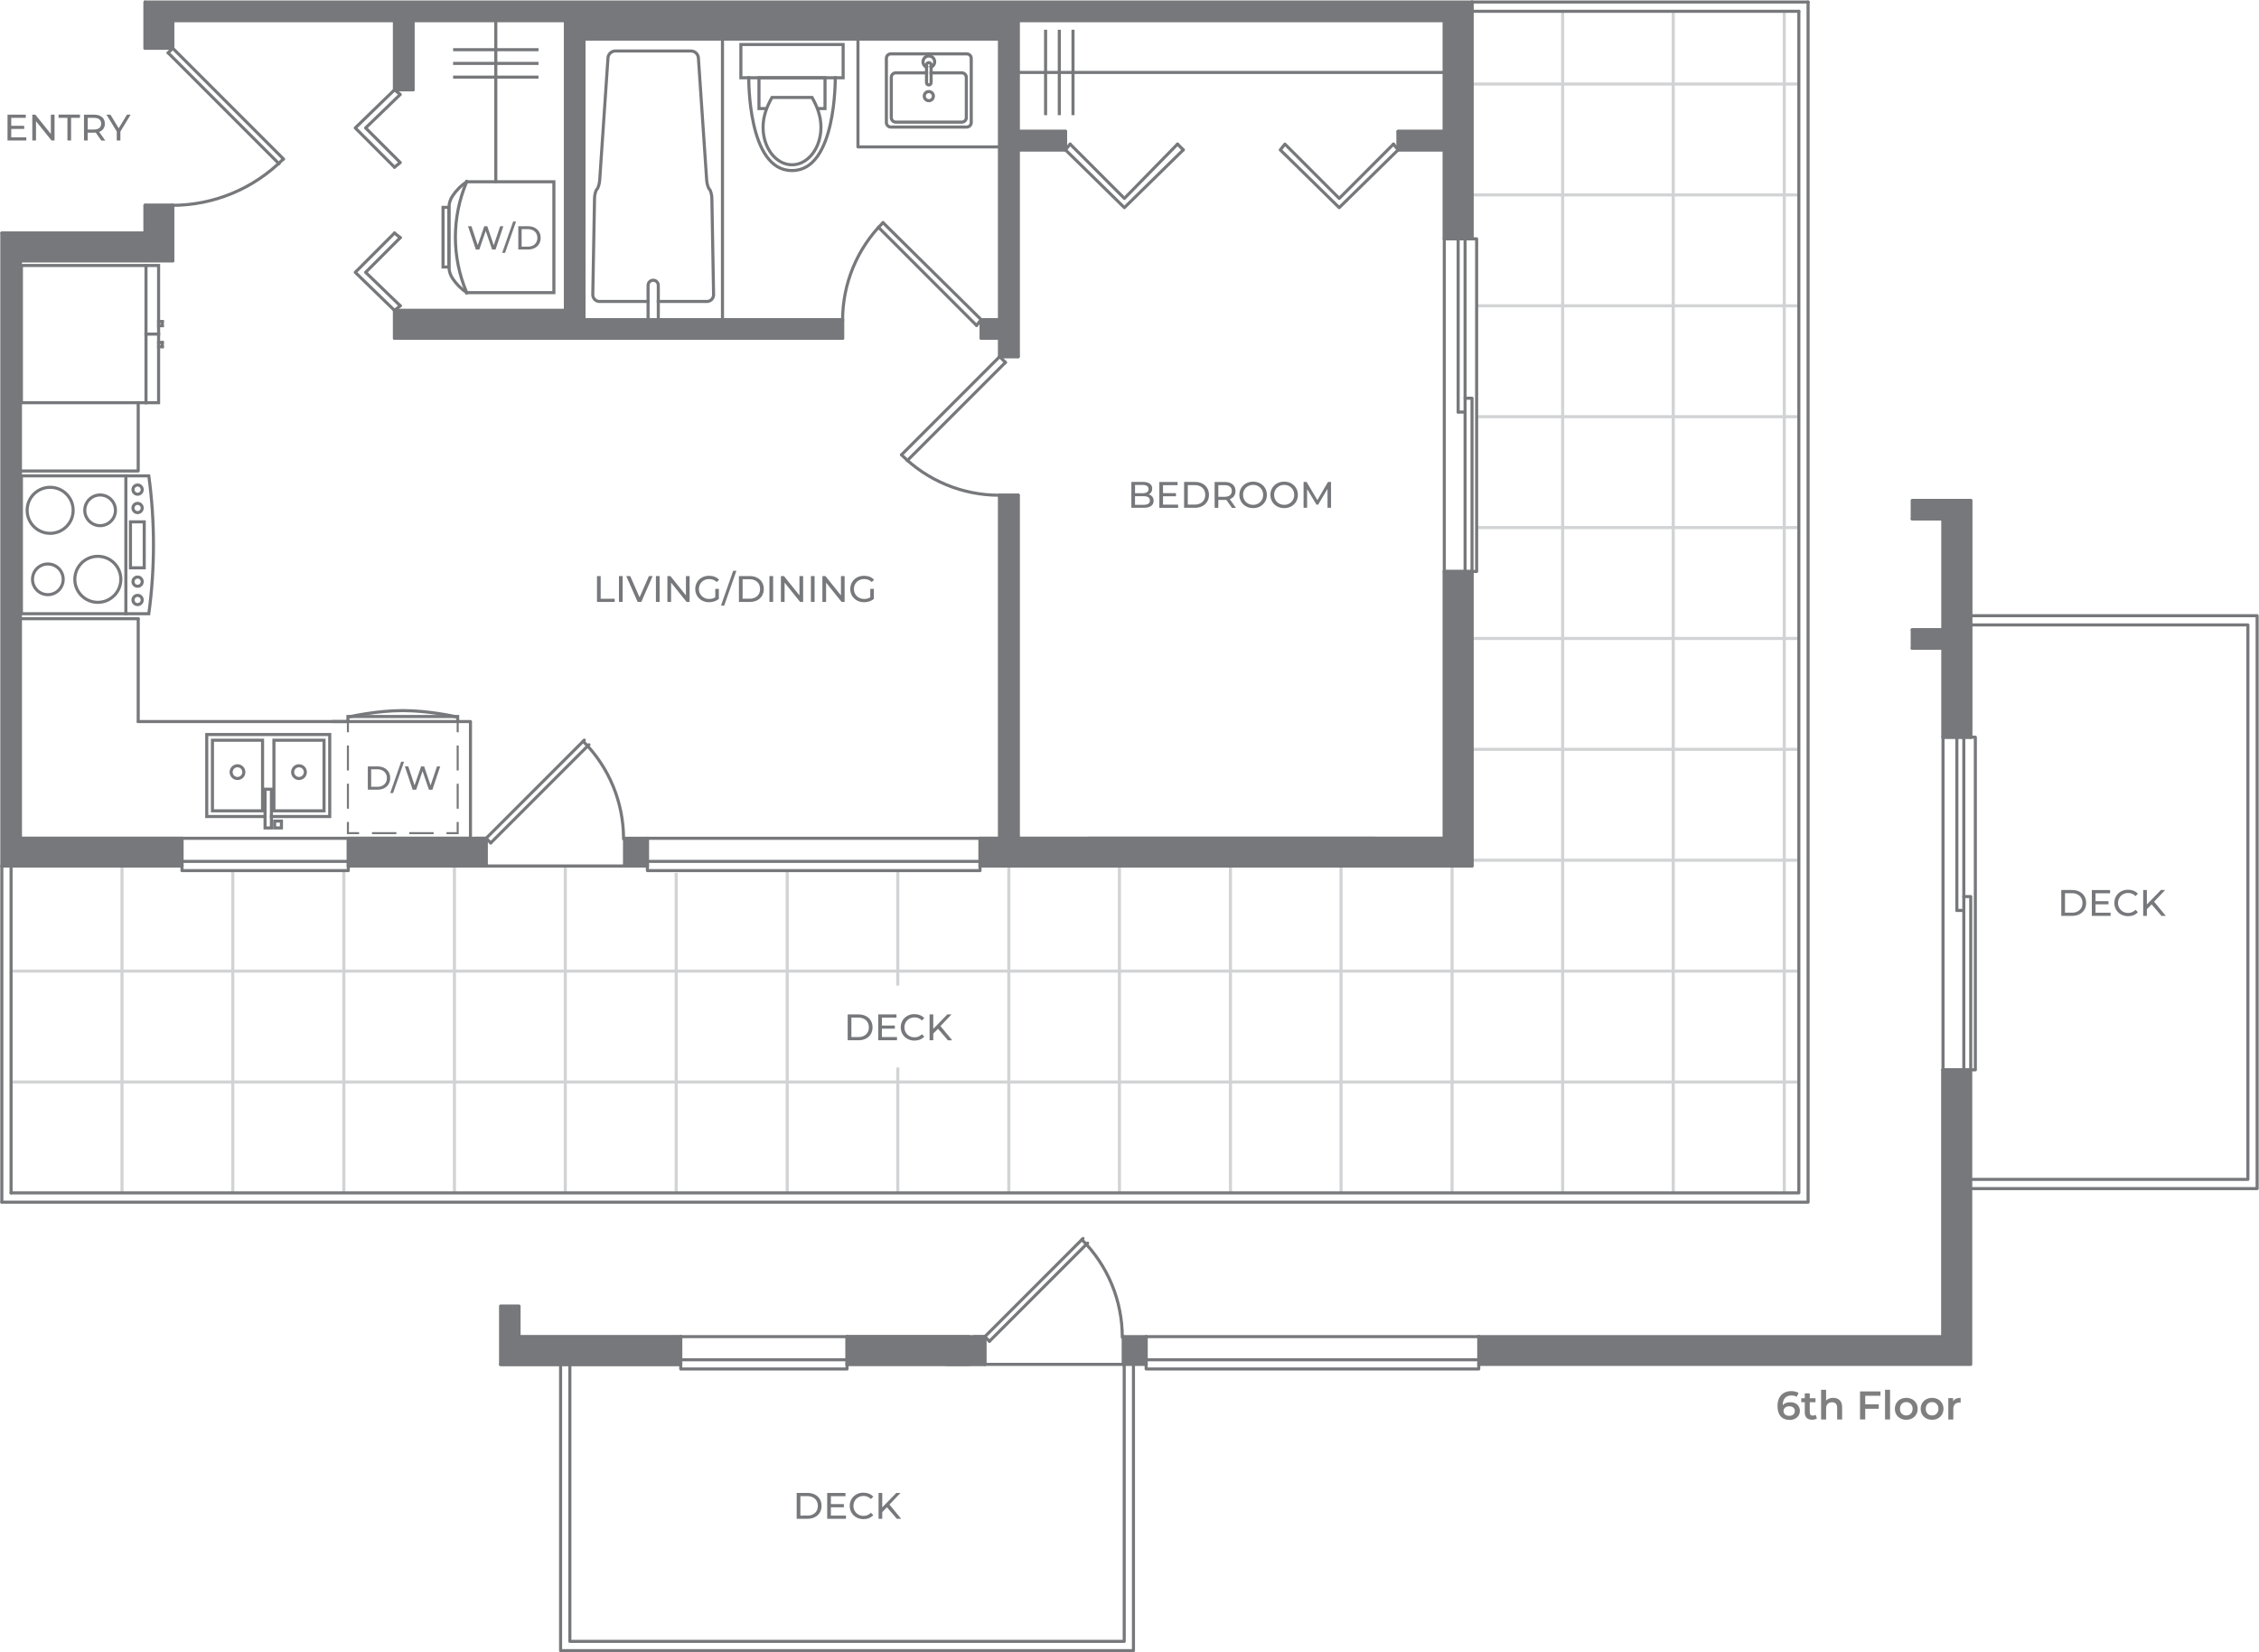 <?xml version="1.0" encoding="utf-8"?>
<!-- Generator: Adobe Illustrator 28.0.0, SVG Export Plug-In . SVG Version: 6.00 Build 0)  -->
<svg version="1.1" xmlns="http://www.w3.org/2000/svg" xmlns:xlink="http://www.w3.org/1999/xlink" x="0px" y="0px"
	 viewBox="0 0 777.52 568.63" style="enable-background:new 0 0 777.52 568.63;" xml:space="preserve">
<style type="text/css">
	.st0{fill:none;stroke:#D2D3D4;stroke-width:1.06;stroke-miterlimit:10;}
	.st1{fill:#77787B;stroke:#77787B;stroke-width:1.06;stroke-linecap:round;stroke-linejoin:round;stroke-miterlimit:10;}
	.st2{fill:none;stroke:#77787B;stroke-width:1.06;stroke-linecap:round;stroke-linejoin:round;stroke-miterlimit:10;}
	.st3{fill:none;stroke:#77787B;stroke-width:1.06;stroke-linecap:square;stroke-miterlimit:10;}
	.st4{fill:none;stroke:#77787B;stroke-width:1.072;stroke-linecap:square;stroke-miterlimit:10;}
	.st5{fill:none;stroke:#77787B;stroke-width:0.7;stroke-linecap:square;stroke-miterlimit:10;}
	.st6{fill:none;stroke:#77787B;stroke-width:0.7;stroke-linecap:square;stroke-miterlimit:10;stroke-dasharray:7.892,5.262;}
	.st7{fill:none;stroke:#77787B;stroke-width:0.7;stroke-linecap:square;stroke-miterlimit:10;stroke-dasharray:7.696,5.13;}
	.st8{fill:#77787B;}
	.st9{fill:none;stroke:#808080;stroke-width:0;stroke-linecap:round;stroke-linejoin:round;stroke-miterlimit:10;}
	.st10{fill:#7F7F7F;}
</style>
<g id="Layer_1">
	<line class="st0" x1="118.35" y1="410.52" x2="118.35" y2="299.62"/>
	<line class="st0" x1="80.13" y1="410.52" x2="80.13" y2="299.62"/>
	<line class="st0" x1="41.99" y1="410.52" x2="41.99" y2="298.03"/>
	<line class="st0" x1="506.65" y1="296.04" x2="619.14" y2="296.04"/>
	<line class="st0" x1="3.81" y1="372.36" x2="619.14" y2="372.36"/>
	<line class="st0" x1="506.65" y1="257.88" x2="619.14" y2="257.88"/>
	<line class="st0" x1="506.65" y1="219.72" x2="619.14" y2="219.72"/>
	<line class="st0" x1="508.02" y1="181.56" x2="619.14" y2="181.56"/>
	<line class="st0" x1="508.24" y1="143.4" x2="619.14" y2="143.4"/>
	<line class="st0" x1="508.24" y1="105.24" x2="619.14" y2="105.24"/>
	<line class="st0" x1="506.65" y1="67.08" x2="619.14" y2="67.08"/>
	<line class="st0" x1="506.65" y1="28.92" x2="619.14" y2="28.92"/>
	<line class="st0" x1="3.81" y1="334.2" x2="619.14" y2="334.2"/>
	<line class="st0" x1="156.41" y1="410.52" x2="156.41" y2="298.03"/>
	<line class="st0" x1="270.95" y1="410.52" x2="270.95" y2="299.62"/>
	<line class="st0" x1="194.57" y1="410.52" x2="194.57" y2="298.03"/>
	<line class="st0" x1="232.73" y1="410.52" x2="232.73" y2="300.39"/>
	<line class="st0" x1="309.01" y1="339.2" x2="309.01" y2="299.62"/>
	<line class="st0" x1="309.01" y1="410.52" x2="309.01" y2="367.36"/>
	<line class="st0" x1="347.23" y1="410.52" x2="347.23" y2="297.63"/>
	<line class="st0" x1="385.29" y1="410.52" x2="385.29" y2="296.04"/>
	<line class="st0" x1="423.51" y1="410.52" x2="423.51" y2="296.04"/>
	<line class="st0" x1="461.57" y1="410.52" x2="461.57" y2="298.03"/>
	<line class="st0" x1="499.79" y1="410.52" x2="499.79" y2="298.03"/>
	<line class="st0" x1="575.91" y1="410.52" x2="575.91" y2="3.88"/>
	<line class="st0" x1="614.13" y1="410.52" x2="614.13" y2="3.88"/>
	<line class="st0" x1="537.85" y1="410.52" x2="537.85" y2="3.88"/>
	<polygon class="st1" points="59.46,16.6 59.46,7.06 135.78,7.06 135.78,30.91 142.14,30.91 142.14,7.06 194.61,7.06 194.61,13.42 
		194.61,106.83 135.78,106.83 135.78,110.01 135.78,116.37 194.61,116.37 290.01,116.37 290.01,110.01 200.97,110.01 200.97,106.83 
		200.97,13.42 344.07,13.42 344.07,110.01 337.71,110.01 337.71,116.37 344.07,116.37 344.07,122.73 350.43,122.73 350.43,116.37 
		350.43,110.01 350.43,51.58 366.73,51.58 366.73,45.22 350.43,45.22 350.43,13.42 350.43,7.06 497.11,7.06 497.11,45.22 
		481.21,45.22 481.21,51.58 497.11,51.58 497.11,82.19 506.65,82.19 506.65,7.06 506.65,0.7 49.92,0.7 49.92,7.06 49.92,7.06 
		49.92,16.6 	"/>
	<polygon class="st1" points="506.65,298.03 506.65,288.49 506.65,196.67 497.11,196.67 497.11,288.49 350.43,288.49 350.43,170.43 
		344.07,170.43 344.07,288.49 337.31,288.49 337.31,298.03 	"/>
	<rect x="119.88" y="288.49" class="st1" width="47.44" height="9.54"/>
	<polygon class="st1" points="62.64,298.03 62.64,288.49 6.99,288.49 6.99,89.74 59.46,89.74 59.46,80.2 59.46,70.66 49.92,70.66 
		49.92,80.2 0.63,80.2 0.63,89.74 0.63,288.49 0.63,298.03 	"/>
	<polyline class="st2" points="619.14,3.88 619.14,410.52 3.81,410.52 	"/>
	<line class="st2" x1="619.14" y1="3.88" x2="506.65" y2="3.88"/>
	<line class="st2" x1="3.81" y1="410.52" x2="3.81" y2="298.03"/>
	<line class="st2" x1="497.11" y1="7.06" x2="59.46" y2="7.06"/>
	<line class="st2" x1="497.11" y1="45.22" x2="481.21" y2="45.22"/>
	<line class="st2" x1="366.73" y1="45.22" x2="350.43" y2="45.22"/>
	<line class="st2" x1="497.11" y1="51.58" x2="481.21" y2="51.58"/>
	<line class="st2" x1="366.73" y1="51.58" x2="350.43" y2="51.58"/>
	<line class="st2" x1="344.07" y1="13.42" x2="200.97" y2="13.42"/>
	<line class="st2" x1="344.07" y1="110.01" x2="337.71" y2="110.01"/>
	<line class="st2" x1="290.01" y1="110.01" x2="200.97" y2="110.01"/>
	<line class="st2" x1="344.07" y1="116.37" x2="337.71" y2="116.37"/>
	<line class="st2" x1="350.43" y1="122.73" x2="344.07" y2="122.73"/>
	<line class="st2" x1="350.43" y1="170.43" x2="344.07" y2="170.43"/>
	<line class="st2" x1="290.01" y1="116.37" x2="135.78" y2="116.37"/>
	<line class="st2" x1="59.46" y1="7.06" x2="59.46" y2="16.6"/>
	<line class="st2" x1="59.46" y1="70.66" x2="59.46" y2="89.74"/>
	<line class="st2" x1="49.92" y1="0.7" x2="49.92" y2="16.6"/>
	<line class="st2" x1="49.92" y1="70.66" x2="49.92" y2="80.2"/>
	<line class="st2" x1="6.99" y1="89.74" x2="6.99" y2="298.03"/>
	<line class="st2" x1="506.65" y1="0.7" x2="506.65" y2="82.19"/>
	<polyline class="st2" points="506.65,196.67 506.65,298.03 337.31,298.03 	"/>
	<line class="st2" x1="161.93" y1="298.03" x2="119.88" y2="298.03"/>
	<line class="st2" x1="62.64" y1="298.03" x2="0.63" y2="298.03"/>
	<line class="st2" x1="497.11" y1="7.06" x2="497.11" y2="82.19"/>
	<line class="st2" x1="497.11" y1="196.67" x2="497.11" y2="288.49"/>
	<line class="st2" x1="344.07" y1="13.42" x2="344.07" y2="110.01"/>
	<line class="st2" x1="344.07" y1="116.37" x2="344.07" y2="122.73"/>
	<line class="st2" x1="344.07" y1="170.43" x2="344.07" y2="288.49"/>
	<line class="st2" x1="200.97" y1="13.42" x2="200.97" y2="110.01"/>
	<line class="st2" x1="497.11" y1="288.49" x2="337.31" y2="288.49"/>
	<line class="st2" x1="161.93" y1="288.49" x2="119.88" y2="288.49"/>
	<line class="st2" x1="62.64" y1="288.49" x2="6.99" y2="288.49"/>
	<line class="st2" x1="49.92" y1="80.2" x2="0.63" y2="80.2"/>
	<line class="st2" x1="59.46" y1="89.74" x2="6.99" y2="89.74"/>
	<line class="st2" x1="374.68" y1="288.49" x2="473.26" y2="288.49"/>
	<line class="st2" x1="222.83" y1="298.03" x2="222.83" y2="288.49"/>
	<line class="st2" x1="337.31" y1="298.03" x2="337.31" y2="288.49"/>
	<polyline class="st2" points="222.83,298.03 222.83,299.62 337.31,299.62 337.31,298.03 	"/>
	<line class="st2" x1="222.83" y1="288.49" x2="337.31" y2="288.49"/>
	<line class="st2" x1="222.83" y1="296.44" x2="337.31" y2="296.44"/>
	<line class="st2" x1="59.46" y1="16.6" x2="49.92" y2="16.6"/>
	<line class="st2" x1="49.92" y1="70.66" x2="59.46" y2="70.66"/>
	<path class="st2" d="M59.26,70.66c14.29,0,27.98-5.67,38.09-15.78"/>
	<line class="st2" x1="57.87" y1="18.19" x2="96.03" y2="56.35"/>
	<polyline class="st2" points="57.87,18.19 59.46,16.6 97.62,54.76 	"/>
	<line class="st2" x1="337.71" y1="110.01" x2="337.71" y2="116.37"/>
	<line class="st2" x1="290.01" y1="116.37" x2="290.01" y2="110.01"/>
	<path class="st2" d="M303.92,76.62c-8.91,8.91-13.91,20.99-13.91,33.59"/>
	<line class="st2" x1="336.12" y1="112" x2="302.33" y2="78.21"/>
	<polyline class="st2" points="336.12,112 337.71,110.01 303.92,76.62 	"/>
	<line class="st2" x1="506.65" y1="82.19" x2="497.11" y2="82.19"/>
	<line class="st2" x1="497.11" y1="196.67" x2="506.65" y2="196.67"/>
	<polyline class="st2" points="506.65,82.19 508.24,82.19 508.24,196.67 506.65,196.67 	"/>
	<line class="st2" x1="497.11" y1="82.19" x2="497.11" y2="196.67"/>
	<line class="st2" x1="504.26" y1="141.81" x2="501.88" y2="141.81"/>
	<polyline class="st2" points="506.65,196.67 506.65,137.04 504.26,137.04 	"/>
	<line class="st2" x1="504.26" y1="82.19" x2="504.26" y2="196.67"/>
	<line class="st2" x1="501.88" y1="82.19" x2="501.88" y2="141.81"/>
	<line class="st2" x1="62.64" y1="298.03" x2="62.64" y2="288.49"/>
	<line class="st2" x1="119.88" y1="298.03" x2="119.88" y2="288.49"/>
	<polyline class="st2" points="62.64,298.03 62.64,299.62 119.88,299.62 119.88,298.03 	"/>
	<line class="st2" x1="62.64" y1="288.49" x2="119.88" y2="288.49"/>
	<line class="st2" x1="366.73" y1="51.58" x2="366.73" y2="45.22"/>
	<line class="st2" x1="350.43" y1="7.06" x2="350.43" y2="45.22"/>
	<line class="st2" x1="350.43" y1="51.58" x2="350.43" y2="122.73"/>
	<line class="st2" x1="350.43" y1="170.43" x2="350.43" y2="288.49"/>
	<line class="st2" x1="481.21" y1="45.22" x2="481.21" y2="51.58"/>
	<line class="st2" x1="407.27" y1="51.58" x2="405.29" y2="49.59"/>
	<line class="st2" x1="366.73" y1="51.58" x2="368.32" y2="49.59"/>
	<polyline class="st2" points="407.27,51.58 387,71.46 366.73,51.58 	"/>
	<polyline class="st2" points="405.29,49.59 387,68.28 368.32,49.59 	"/>
	<line class="st2" x1="481.21" y1="51.58" x2="479.62" y2="49.59"/>
	<polyline class="st2" points="481.21,51.58 460.94,71.46 440.66,51.58 442.25,49.59 460.94,68.28 479.62,49.59 	"/>
	<line class="st2" x1="194.61" y1="106.83" x2="194.61" y2="7.06"/>
	<line class="st2" x1="142.14" y1="30.91" x2="142.14" y2="7.06"/>
	<line class="st2" x1="135.78" y1="116.37" x2="135.78" y2="106.83"/>
	<line class="st2" x1="135.78" y1="30.91" x2="135.78" y2="7.06"/>
	<line class="st2" x1="194.61" y1="106.83" x2="135.78" y2="106.83"/>
	<polyline class="st2" points="135.78,57.54 122.27,44.03 135.78,30.91 142.14,30.91 	"/>
	<polyline class="st2" points="135.78,30.91 137.77,32.5 125.84,44.03 137.77,55.95 135.78,57.54 	"/>
	<line class="st2" x1="135.78" y1="80.2" x2="137.77" y2="81.79"/>
	<line class="st2" x1="135.78" y1="106.83" x2="137.77" y2="105.24"/>
	<polyline class="st2" points="137.77,105.24 125.84,93.72 137.77,81.79 	"/>
	<polyline class="st2" points="135.78,106.83 122.27,93.72 135.78,80.2 	"/>
	<path class="st2" d="M310.28,156.52c8.91,8.91,20.99,13.91,33.59,13.91"/>
	<line class="st2" x1="346.06" y1="124.72" x2="312.27" y2="158.51"/>
	<polyline class="st2" points="346.06,124.72 344.07,122.73 310.28,156.52 	"/>
	<line class="st2" x1="62.64" y1="296.44" x2="119.88" y2="296.44"/>
	<line class="st2" x1="497.11" y1="24.93" x2="350.43" y2="24.93"/>
	<g>
		<line class="st3" x1="364.6" y1="39.1" x2="364.6" y2="10.76"/>
		<line class="st3" x1="369.32" y1="39.1" x2="369.32" y2="10.76"/>
		<line class="st3" x1="359.88" y1="39.1" x2="359.88" y2="10.76"/>
		<path class="st3" d="M350.43,24.93"/>
	</g>
	<line class="st2" x1="170.65" y1="7.65" x2="170.65" y2="62.55"/>
	<line class="st3" x1="156.48" y1="21.82" x2="184.82" y2="21.82"/>
	<line class="st3" x1="156.48" y1="26.54" x2="184.82" y2="26.54"/>
	<line class="st3" x1="156.48" y1="17.1" x2="184.82" y2="17.1"/>
	<g>
		<path class="st3" d="M160.64,100.71c-5.2-12.19-5.2-25.97,0-38.16"/>
		<path class="st3" d="M160.64,100.71c-1.91-1.28-3.56-2.92-4.84-4.84c-0.8-1.18-1.24-2.56-1.28-3.98V71.36
			c0.04-1.42,0.48-2.8,1.28-3.98c1.28-1.91,2.92-3.56,4.84-4.84"/>
		<rect x="152.48" y="71.36" class="st3" width="2.04" height="20.53"/>
		<polyline class="st3" points="160.64,100.71 190.64,100.71 190.64,62.55 160.64,62.55 		"/>
	</g>
	<polyline class="st2" points="344.07,50.56 295.3,50.56 295.3,13.22 	"/>
	<g>
		<g>
			<path class="st3" d="M223.07,103.75l-16.72,0c-1.3,0-2.34-1.06-2.32-2.36l0.6-33.11c0.02-1.3,0.4-2.72,0.83-3.15
				c0.44-0.44,0.86-1.85,0.95-3.15l2.85-42.07c0.09-1.3,1.22-2.36,2.52-2.36l26.08,0c1.3,0,2.43,1.06,2.52,2.36l2.85,42.07
				c0.09,1.3,0.52,2.71,0.95,3.15c0.44,0.43,0.81,1.85,0.84,3.15l0.59,33.11c0.02,1.3-1.02,2.36-2.32,2.36l-16.72,0"/>
			<path class="st3" d="M226.58,110.21l0-12.01c0-0.97-0.79-1.76-1.76-1.76c-0.97,0-1.76,0.79-1.76,1.76v12.01"/>
		</g>
		<rect x="200.97" y="13.29" class="st3" width="47.7" height="96.93"/>
	</g>
	<g>
		<path class="st3" d="M257.72,26.76c0,0-0.44,31.92,14.76,31.92c0.04,0,0.08,0,0.12,0c0.04,0,0.08,0,0.12,0
			c15.19,0,14.76-31.92,14.76-31.92"/>
		<path class="st3" d="M282.56,43.81c0,7.12-4.46,12.9-9.96,12.9c-5.5,0-9.96-5.77-9.96-12.9c0-3.65,1.18-6.94,3.06-10.27l13.8,0
			C281.38,36.87,282.56,40.16,282.56,43.81"/>
		<rect x="255" y="15.32" class="st3" width="35.2" height="11.44"/>
		<polyline class="st3" points="263.57,37.36 261.23,37.36 261.23,26.76 283.96,26.76 283.96,37.36 281.63,37.36 		"/>
	</g>
	<g>
		<path class="st4" d="M318.9,25.06l-10.56,0c-0.87,0-1.57,0.7-1.57,1.57v13.83c0,0.87,0.7,1.57,1.57,1.57l22.69,0
			c0.87,0,1.57-0.7,1.57-1.57V26.64c0-0.87-0.7-1.57-1.57-1.57l-10.56,0"/>
		<path class="st4" d="M305.08,20.1v22.06c0,0.87,0.7,1.57,1.57,1.57l26.07,0c0.87,0,1.57-0.7,1.57-1.57V20.1
			c0-0.87-0.7-1.57-1.57-1.57l-26.07,0C305.78,18.52,305.08,19.23,305.08,20.1z"/>
		<path class="st4" d="M318.12,33.08c0-0.87,0.7-1.57,1.57-1.57s1.57,0.7,1.57,1.57c0,0.87-0.7,1.57-1.57,1.57
			S318.12,33.95,318.12,33.08L318.12,33.08z"/>
		<path class="st4" d="M318.9,22.34v6.1c0,0.43,0.35,0.79,0.79,0.79c0.43,0,0.79-0.35,0.79-0.79v-6.1c0-0.43-0.35-0.79-0.79-0.79
			C319.25,21.55,318.9,21.91,318.9,22.34z"/>
		<path class="st4" d="M320.48,23.11c0.47-0.2,0.85-0.58,1.06-1.06c0.43-1.02-0.04-2.19-1.06-2.63c-1.02-0.43-2.2,0.04-2.63,1.06
			c-0.43,1.02,0.04,2.19,1.06,2.63"/>
	</g>
	<g>
		<g>
			<line class="st5" x1="119.75" y1="248.15" x2="119.75" y2="251.65"/>
			<line class="st6" x1="119.75" y1="256.91" x2="119.75" y2="280.59"/>
			<polyline class="st5" points="119.75,283.22 119.75,286.72 123.25,286.72 			"/>
			<line class="st7" x1="128.38" y1="286.72" x2="151.47" y2="286.72"/>
			<polyline class="st5" points="154.03,286.72 157.53,286.72 157.53,283.22 			"/>
			<line class="st6" x1="157.53" y1="277.96" x2="157.53" y2="254.28"/>
			<line class="st5" x1="157.53" y1="251.65" x2="157.53" y2="248.15"/>
		</g>
	</g>
	<polyline class="st3" points="157.53,248.15 157.53,246.58 119.75,246.58 119.75,248.15 	"/>
	<path class="st3" d="M156.54,246.58c0,0-8.92-2.03-17.9-2.03c-8.98,0-17.9,2.03-17.9,2.03"/>
	<polyline class="st3" points="91.23,281 71.16,281 71.16,252.78 113.49,252.78 113.49,281 93.42,281 	"/>
	<path class="st3" d="M100.72,265.72c0,1.21,0.98,2.19,2.19,2.19s2.19-0.98,2.19-2.19s-0.98-2.19-2.19-2.19
		S100.72,264.51,100.72,265.72L100.72,265.72z"/>
	<rect x="94.28" y="254.74" class="st3" width="17.25" height="24.3"/>
	<path class="st3" d="M79.55,265.72c0,1.21,0.98,2.19,2.19,2.19c1.21,0,2.19-0.98,2.19-2.19s-0.98-2.19-2.19-2.19
		C80.53,263.53,79.55,264.51,79.55,265.72L79.55,265.72z"/>
	<rect x="73.12" y="254.74" class="st3" width="17.25" height="24.3"/>
	<rect x="94.52" y="282.57" class="st3" width="2.35" height="2.35"/>
	<rect x="91.23" y="271.6" class="st3" width="2.19" height="13.33"/>
	<polyline class="st2" points="161.93,288.49 161.93,248.32 114.41,248.32 	"/>
	<line class="st2" x1="119.56" y1="248.32" x2="47.57" y2="248.32"/>
	<g>
		<path class="st8" d="M126.6,263.76h3.38c0.85,0,1.6,0.17,2.25,0.5c0.66,0.34,1.17,0.81,1.53,1.41c0.36,0.61,0.54,1.3,0.54,2.09
			c0,0.79-0.18,1.48-0.54,2.09c-0.36,0.61-0.87,1.08-1.53,1.41c-0.66,0.33-1.41,0.5-2.25,0.5h-3.38V263.76z M129.91,270.77
			c0.65,0,1.22-0.13,1.71-0.38s0.87-0.6,1.14-1.06c0.27-0.45,0.4-0.98,0.4-1.57c0-0.59-0.13-1.12-0.4-1.57
			c-0.27-0.45-0.65-0.81-1.14-1.06s-1.06-0.38-1.71-0.38h-2.16v6.02H129.91z"/>
		<path class="st8" d="M138.08,262.13h1l-3.78,10.78h-1L138.08,262.13z"/>
		<path class="st8" d="M151.51,263.76l-2.68,8.01h-1.2l-2.19-6.4l-2.19,6.4h-1.22l-2.68-8.01h1.18l2.16,6.51l2.25-6.51h1.05
			l2.21,6.54l2.21-6.54H151.51z"/>
	</g>
	<line class="st9" x1="8.58" y1="211.19" x2="8.58" y2="163.49"/>
	<line class="st3" x1="43.32" y1="211.2" x2="43.32" y2="163.77"/>
	<path class="st3" d="M51.22,211.2H7.37l0-47.44h43.85C53.36,179.51,53.36,195.46,51.22,211.2z"/>
	<rect x="44.9" y="179.59" class="st3" width="4.74" height="15.82"/>
	<path class="st3" d="M45.77,206.48c0,0.88,0.71,1.59,1.59,1.59c0.88,0,1.59-0.71,1.59-1.59s-0.71-1.59-1.59-1.59
		C46.49,204.89,45.77,205.6,45.77,206.48L45.77,206.48z"/>
	<path class="st3" d="M45.77,200.17c0,0.88,0.71,1.59,1.59,1.59s1.59-0.71,1.59-1.59s-0.71-1.59-1.59-1.59
		S45.77,199.29,45.77,200.17L45.77,200.17z"/>
	<path class="st3" d="M45.77,174.82c0,0.88,0.71,1.59,1.59,1.59s1.59-0.71,1.59-1.59s-0.71-1.59-1.59-1.59
		S45.77,173.94,45.77,174.82L45.77,174.82z"/>
	<path class="st3" d="M45.77,168.5c0,0.88,0.71,1.59,1.59,1.59s1.59-0.71,1.59-1.59s-0.71-1.59-1.59-1.59S45.77,167.62,45.77,168.5
		L45.77,168.5z"/>
	<path class="st3" d="M11.19,199.37c0,2.91,2.36,5.28,5.28,5.28s5.28-2.36,5.28-5.28s-2.36-5.28-5.28-5.28
		S11.19,196.45,11.19,199.37L11.19,199.37z"/>
	<path class="st3" d="M29.18,175.62c0,2.91,2.36,5.28,5.28,5.28c2.91,0,5.28-2.36,5.28-5.28s-2.36-5.28-5.28-5.28
		S29.18,172.71,29.18,175.62L29.18,175.62z"/>
	<path class="st3" d="M25.75,199.37c0,4.37,3.54,7.92,7.92,7.92s7.92-3.54,7.92-7.92s-3.54-7.92-7.92-7.92S25.75,195,25.75,199.37
		L25.75,199.37z"/>
	<path class="st3" d="M9.34,175.62c0,4.37,3.54,7.92,7.92,7.92s7.92-3.54,7.92-7.92s-3.54-7.92-7.92-7.92S9.34,171.25,9.34,175.62
		L9.34,175.62z"/>
	<line class="st2" x1="47.57" y1="212.93" x2="47.57" y2="248.32"/>
	<line class="st2" x1="47.57" y1="212.93" x2="6.99" y2="212.93"/>
	<polyline class="st2" points="47.57,138.59 47.57,162.08 6.99,162.08 	"/>
	<g>
		<line class="st3" x1="54.59" y1="119.3" x2="55.86" y2="119.3"/>
		<line class="st3" x1="55.86" y1="117.88" x2="54.59" y2="117.88"/>
		<line class="st3" x1="55.86" y1="119.3" x2="55.86" y2="117.88"/>
		<line class="st3" x1="54.59" y1="114.98" x2="50.25" y2="114.98"/>
		<line class="st3" x1="50.25" y1="138.59" x2="50.25" y2="91.37"/>
		<polyline class="st3" points="54.59,91.37 54.59,138.59 7.37,138.59 7.37,91.37 54.59,91.37 		"/>
		<line class="st3" x1="54.59" y1="110.66" x2="55.86" y2="110.66"/>
		<line class="st3" x1="55.86" y1="112.08" x2="54.59" y2="112.08"/>
		<line class="st3" x1="55.86" y1="110.66" x2="55.86" y2="112.08"/>
	</g>
	<g>
		<path class="st8" d="M291.76,349.1h3.75c0.94,0,1.78,0.19,2.51,0.56c0.73,0.37,1.3,0.9,1.7,1.57s0.6,1.45,0.6,2.32
			c0,0.87-0.2,1.65-0.6,2.32c-0.4,0.67-0.97,1.2-1.7,1.57s-1.56,0.56-2.51,0.56h-3.75V349.1z M295.44,356.9
			c0.72,0,1.35-0.14,1.9-0.42c0.55-0.28,0.97-0.67,1.27-1.18c0.3-0.5,0.44-1.09,0.44-1.75s-0.15-1.24-0.44-1.75
			c-0.3-0.5-0.72-0.9-1.27-1.18c-0.55-0.28-1.18-0.42-1.9-0.42h-2.4v6.69H295.44z"/>
		<path class="st8" d="M308.73,356.9V358h-6.46v-8.9h6.28v1.11h-5.01v2.73H308v1.08h-4.46v2.88H308.73z"/>
		<path class="st8" d="M312.32,357.51c-0.72-0.39-1.28-0.94-1.69-1.63c-0.41-0.69-0.61-1.47-0.61-2.33s0.2-1.64,0.61-2.33
			c0.41-0.69,0.97-1.23,1.69-1.63c0.72-0.39,1.53-0.59,2.42-0.59c0.7,0,1.33,0.12,1.91,0.35c0.58,0.23,1.07,0.58,1.48,1.04
			l-0.83,0.8c-0.67-0.7-1.51-1.06-2.51-1.06c-0.66,0-1.26,0.15-1.79,0.45s-0.95,0.71-1.25,1.23c-0.3,0.52-0.45,1.1-0.45,1.75
			s0.15,1.23,0.45,1.75c0.3,0.52,0.72,0.93,1.25,1.23s1.13,0.45,1.79,0.45c0.99,0,1.83-0.36,2.51-1.07l0.83,0.8
			c-0.41,0.46-0.9,0.81-1.48,1.04c-0.58,0.24-1.22,0.36-1.91,0.36C313.84,358.1,313.04,357.91,312.32,357.51z"/>
		<path class="st8" d="M322.85,354.05l-1.63,1.65v2.3h-1.27v-8.9h1.27v4.97l4.83-4.97h1.45l-3.8,4.01l4.04,4.9h-1.49L322.85,354.05z
			"/>
	</g>
	<g>
		<path class="st8" d="M396.61,170.92c0.3,0.38,0.45,0.85,0.45,1.43c0,0.77-0.29,1.37-0.87,1.78c-0.58,0.42-1.43,0.62-2.54,0.62
			h-4.25v-8.9h3.99c1.02,0,1.8,0.2,2.36,0.61c0.56,0.41,0.83,0.97,0.83,1.69c0,0.47-0.11,0.87-0.32,1.21
			c-0.22,0.34-0.51,0.6-0.87,0.78C395.9,170.28,396.31,170.54,396.61,170.92z M390.67,166.88v2.85h2.61c0.65,0,1.16-0.12,1.51-0.36
			c0.35-0.24,0.53-0.6,0.53-1.06c0-0.47-0.18-0.82-0.53-1.06c-0.35-0.24-0.85-0.36-1.51-0.36H390.67z M395.22,173.37
			c0.36-0.24,0.55-0.61,0.55-1.12c0-0.99-0.73-1.49-2.18-1.49h-2.93v2.96h2.93C394.31,173.72,394.86,173.61,395.22,173.37z"/>
		<path class="st8" d="M405.49,173.65v1.11h-6.46v-8.9h6.28v1.11h-5.01v2.73h4.46v1.08h-4.46v2.88H405.49z"/>
		<path class="st8" d="M407.55,165.85h3.75c0.94,0,1.78,0.19,2.51,0.56c0.73,0.37,1.3,0.9,1.7,1.57s0.6,1.45,0.6,2.32
			c0,0.87-0.2,1.65-0.6,2.32c-0.4,0.67-0.97,1.2-1.7,1.57s-1.56,0.56-2.51,0.56h-3.75V165.85z M411.22,173.65
			c0.72,0,1.35-0.14,1.9-0.42c0.55-0.28,0.97-0.67,1.27-1.18c0.3-0.5,0.44-1.09,0.44-1.75s-0.15-1.24-0.44-1.75
			c-0.3-0.5-0.72-0.9-1.27-1.18c-0.55-0.28-1.18-0.42-1.9-0.42h-2.4v6.69H411.22z"/>
		<path class="st8" d="M424.01,174.75l-1.92-2.73c-0.24,0.02-0.42,0.03-0.56,0.03h-2.2v2.71h-1.27v-8.9h3.47
			c1.15,0,2.06,0.28,2.72,0.83c0.66,0.55,0.99,1.31,0.99,2.28c0,0.69-0.17,1.27-0.51,1.76c-0.34,0.48-0.82,0.83-1.45,1.06l2.11,2.99
			H424.01z M423.33,170.44c0.42-0.35,0.64-0.84,0.64-1.49c0-0.64-0.21-1.14-0.64-1.48c-0.42-0.34-1.04-0.51-1.84-0.51h-2.16v4.01
			h2.16C422.29,170.96,422.91,170.79,423.33,170.44z"/>
		<path class="st8" d="M428.89,174.27c-0.72-0.39-1.29-0.94-1.7-1.63c-0.41-0.7-0.62-1.47-0.62-2.33s0.21-1.63,0.62-2.33
			c0.41-0.7,0.98-1.24,1.7-1.63c0.72-0.39,1.53-0.59,2.43-0.59c0.89,0,1.7,0.2,2.42,0.59s1.28,0.94,1.69,1.63
			c0.41,0.69,0.61,1.47,0.61,2.33s-0.2,1.64-0.61,2.33c-0.41,0.69-0.97,1.23-1.69,1.63c-0.72,0.39-1.53,0.59-2.42,0.59
			C430.42,174.86,429.61,174.66,428.89,174.27z M433.08,173.28c0.52-0.3,0.93-0.71,1.23-1.23s0.45-1.1,0.45-1.75
			s-0.15-1.23-0.45-1.75s-0.71-0.93-1.23-1.23s-1.11-0.45-1.76-0.45s-1.24,0.15-1.77,0.45s-0.95,0.71-1.25,1.23
			c-0.3,0.52-0.45,1.1-0.45,1.75s0.15,1.23,0.45,1.75c0.3,0.52,0.72,0.93,1.25,1.23s1.12,0.45,1.77,0.45
			S432.56,173.58,433.08,173.28z"/>
		<path class="st8" d="M439.57,174.27c-0.72-0.39-1.29-0.94-1.7-1.63c-0.41-0.7-0.62-1.47-0.62-2.33s0.21-1.63,0.62-2.33
			c0.41-0.7,0.98-1.24,1.7-1.63c0.72-0.39,1.53-0.59,2.43-0.59c0.89,0,1.7,0.2,2.42,0.59s1.28,0.94,1.69,1.63
			c0.41,0.69,0.61,1.47,0.61,2.33s-0.2,1.64-0.61,2.33c-0.41,0.69-0.97,1.23-1.69,1.63c-0.72,0.39-1.53,0.59-2.42,0.59
			C441.1,174.86,440.3,174.66,439.57,174.27z M443.77,173.28c0.52-0.3,0.93-0.71,1.23-1.23s0.45-1.1,0.45-1.75s-0.15-1.23-0.45-1.75
			s-0.71-0.93-1.23-1.23s-1.11-0.45-1.76-0.45s-1.24,0.15-1.77,0.45s-0.95,0.71-1.25,1.23c-0.3,0.52-0.45,1.1-0.45,1.75
			s0.15,1.23,0.45,1.75c0.3,0.52,0.72,0.93,1.25,1.23s1.12,0.45,1.77,0.45S443.24,173.58,443.77,173.28z"/>
		<path class="st8" d="M456.92,174.75l-0.01-6.49l-3.22,5.41h-0.58l-3.22-5.37v6.45h-1.22v-8.9h1.04l3.71,6.26l3.66-6.26h1.04
			l0.01,8.9H456.92z"/>
	</g>
	<g>
		<path class="st8" d="M9.06,47.24v1.11H2.59v-8.9h6.28v1.11H3.87v2.73h4.46v1.08H3.87v2.88H9.06z"/>
		<path class="st8" d="M18.77,39.45v8.9h-1.04l-5.34-6.64v6.64h-1.27v-8.9h1.04l5.34,6.64v-6.64H18.77z"/>
		<path class="st8" d="M23.21,40.55h-3.05v-1.11h7.36v1.11h-3.05v7.8h-1.26V40.55z"/>
		<path class="st8" d="M34.86,48.35l-1.92-2.73c-0.24,0.02-0.42,0.03-0.56,0.03h-2.2v2.71h-1.27v-8.9h3.47
			c1.15,0,2.06,0.28,2.72,0.83c0.66,0.55,0.99,1.31,0.99,2.28c0,0.69-0.17,1.27-0.51,1.76c-0.34,0.48-0.82,0.83-1.45,1.06l2.11,2.99
			H34.86z M34.19,44.04c0.42-0.35,0.64-0.84,0.64-1.49c0-0.64-0.21-1.14-0.64-1.48c-0.42-0.34-1.04-0.51-1.84-0.51h-2.16v4.01h2.16
			C33.15,44.56,33.77,44.39,34.19,44.04z"/>
		<path class="st8" d="M41.44,45.27v3.08h-1.26v-3.1l-3.54-5.8h1.36l2.85,4.69l2.86-4.69h1.26L41.44,45.27z"/>
	</g>
	<g>
		<path class="st8" d="M205.48,198.25h1.27v7.8h4.82v1.11h-6.09V198.25z"/>
		<path class="st8" d="M213.04,198.25h1.27v8.9h-1.27V198.25z"/>
		<path class="st8" d="M224.63,198.25l-3.9,8.9h-1.26l-3.92-8.9h1.37l3.21,7.31l3.23-7.31H224.63z"/>
		<path class="st8" d="M225.76,198.25h1.27v8.9h-1.27V198.25z"/>
		<path class="st8" d="M237.36,198.25v8.9h-1.04l-5.34-6.64v6.64h-1.27v-8.9h1.04l5.34,6.64v-6.64H237.36z"/>
		<path class="st8" d="M246.2,202.65h1.22v3.47c-0.44,0.36-0.95,0.64-1.54,0.84c-0.59,0.19-1.2,0.29-1.83,0.29
			c-0.9,0-1.71-0.2-2.43-0.59c-0.72-0.39-1.29-0.94-1.7-1.63c-0.41-0.69-0.62-1.47-0.62-2.33s0.21-1.64,0.62-2.34
			c0.41-0.7,0.98-1.24,1.7-1.63c0.73-0.39,1.54-0.58,2.45-0.58c0.71,0,1.36,0.12,1.94,0.35c0.58,0.23,1.07,0.58,1.48,1.02
			l-0.79,0.79c-0.71-0.69-1.57-1.03-2.58-1.03c-0.68,0-1.29,0.15-1.83,0.44c-0.54,0.29-0.96,0.7-1.27,1.22
			c-0.31,0.52-0.46,1.11-0.46,1.76c0,0.64,0.15,1.23,0.46,1.75c0.31,0.52,0.73,0.93,1.27,1.23s1.14,0.45,1.81,0.45
			c0.8,0,1.49-0.19,2.09-0.57V202.65z"/>
		<path class="st8" d="M252.35,196.44h1.11l-4.2,11.98h-1.11L252.35,196.44z"/>
		<path class="st8" d="M254.33,198.25h3.75c0.94,0,1.78,0.19,2.51,0.56c0.73,0.37,1.3,0.9,1.7,1.57s0.6,1.45,0.6,2.32
			c0,0.87-0.2,1.65-0.6,2.32c-0.4,0.67-0.97,1.2-1.7,1.57s-1.56,0.56-2.51,0.56h-3.75V198.25z M258,206.04
			c0.72,0,1.35-0.14,1.9-0.42c0.55-0.28,0.97-0.67,1.27-1.18c0.3-0.5,0.44-1.09,0.44-1.75s-0.15-1.24-0.44-1.75
			c-0.3-0.5-0.72-0.9-1.27-1.18c-0.55-0.28-1.18-0.42-1.9-0.42h-2.4v6.69H258z"/>
		<path class="st8" d="M264.83,198.25h1.27v8.9h-1.27V198.25z"/>
		<path class="st8" d="M276.43,198.25v8.9h-1.04l-5.34-6.64v6.64h-1.27v-8.9h1.04l5.34,6.64v-6.64H276.43z"/>
		<path class="st8" d="M279.1,198.25h1.27v8.9h-1.27V198.25z"/>
		<path class="st8" d="M290.71,198.25v8.9h-1.04l-5.34-6.64v6.64h-1.27v-8.9h1.04l5.34,6.64v-6.64H290.71z"/>
		<path class="st8" d="M299.55,202.65h1.22v3.47c-0.44,0.36-0.95,0.64-1.54,0.84c-0.59,0.19-1.2,0.29-1.83,0.29
			c-0.9,0-1.71-0.2-2.43-0.59c-0.72-0.39-1.29-0.94-1.7-1.63c-0.41-0.69-0.62-1.47-0.62-2.33s0.21-1.64,0.62-2.34
			c0.41-0.7,0.98-1.24,1.7-1.63c0.73-0.39,1.54-0.58,2.45-0.58c0.71,0,1.36,0.12,1.94,0.35c0.58,0.23,1.07,0.58,1.48,1.02
			l-0.79,0.79c-0.71-0.69-1.57-1.03-2.58-1.03c-0.68,0-1.29,0.15-1.83,0.44c-0.54,0.29-0.96,0.7-1.27,1.22
			c-0.31,0.52-0.46,1.11-0.46,1.76c0,0.64,0.15,1.23,0.46,1.75c0.31,0.52,0.73,0.93,1.27,1.23s1.14,0.45,1.81,0.45
			c0.8,0,1.49-0.19,2.09-0.57V202.65z"/>
	</g>
	<g>
		<path class="st8" d="M173.25,77.86l-2.68,8.01h-1.2l-2.19-6.4l-2.19,6.4h-1.22l-2.68-8.01h1.18l2.16,6.51l2.25-6.51h1.05
			l2.21,6.54l2.21-6.54H173.25z"/>
		<path class="st8" d="M176.62,76.24h1l-3.78,10.78h-1L176.62,76.24z"/>
		<path class="st8" d="M178.39,77.86h3.38c0.85,0,1.6,0.17,2.25,0.5c0.66,0.34,1.17,0.81,1.53,1.41c0.36,0.61,0.54,1.3,0.54,2.09
			c0,0.79-0.18,1.48-0.54,2.09c-0.36,0.61-0.87,1.08-1.53,1.41c-0.66,0.33-1.41,0.5-2.25,0.5h-3.38V77.86z M181.7,84.88
			c0.65,0,1.22-0.13,1.71-0.38s0.87-0.6,1.14-1.06c0.27-0.45,0.4-0.98,0.4-1.57c0-0.59-0.13-1.12-0.4-1.57
			c-0.27-0.45-0.65-0.81-1.14-1.06s-1.06-0.38-1.71-0.38h-2.16v6.02H181.7z"/>
	</g>
	<line class="st2" x1="0.63" y1="413.71" x2="0.63" y2="298.03"/>
	<polyline class="st2" points="622.32,0.7 622.32,413.71 0.63,413.71 	"/>
	<line class="st2" x1="622.32" y1="0.7" x2="506.65" y2="0.7"/>
	<rect x="215.02" y="288.49" class="st1" width="7.81" height="9.54"/>
	<line class="st2" x1="154.07" y1="298.03" x2="167.32" y2="298.03"/>
	<line class="st2" x1="163.61" y1="288.49" x2="167.32" y2="288.49"/>
	<line class="st2" x1="167.32" y1="288.49" x2="167.32" y2="298.03"/>
	<line class="st2" x1="215.02" y1="298.03" x2="215.02" y2="288.49"/>
	<path class="st2" d="M214.62,288.69c0-12.6-5-24.68-13.91-33.59"/>
	<line class="st2" x1="168.91" y1="290.08" x2="202.7" y2="256.29"/>
	<polyline class="st2" points="168.91,290.08 167.32,288.49 201.11,254.7 	"/>
	<line class="st2" x1="167.32" y1="298.03" x2="215.02" y2="298.03"/>
	<path class="st2" d="M163.61,276.87"/>
	<polyline class="st2" points="678.3,215.07 773.7,215.07 773.7,405.87 678.3,405.87 	"/>
	<polyline class="st2" points="678.3,211.89 776.88,211.89 776.88,409.05 678.3,409.05 	"/>
	<g>
		<path class="st8" d="M709.47,306.29h3.75c0.94,0,1.78,0.19,2.51,0.56c0.73,0.37,1.3,0.9,1.7,1.57s0.6,1.45,0.6,2.32
			c0,0.87-0.2,1.65-0.6,2.32c-0.4,0.67-0.97,1.2-1.7,1.57s-1.56,0.56-2.51,0.56h-3.75V306.29z M713.15,314.09
			c0.72,0,1.35-0.14,1.9-0.42c0.55-0.28,0.97-0.67,1.27-1.18c0.3-0.5,0.44-1.09,0.44-1.75s-0.15-1.24-0.44-1.75
			c-0.3-0.5-0.72-0.9-1.27-1.18c-0.55-0.28-1.18-0.42-1.9-0.42h-2.4v6.69H713.15z"/>
		<path class="st8" d="M726.44,314.09v1.11h-6.46v-8.9h6.28v1.11h-5.01v2.73h4.46v1.08h-4.46v2.88H726.44z"/>
		<path class="st8" d="M730.03,314.7c-0.72-0.39-1.28-0.94-1.69-1.63c-0.41-0.69-0.61-1.47-0.61-2.33s0.2-1.64,0.61-2.33
			c0.41-0.69,0.97-1.23,1.69-1.63c0.72-0.39,1.53-0.59,2.42-0.59c0.7,0,1.33,0.12,1.91,0.35c0.58,0.23,1.07,0.58,1.48,1.04
			l-0.83,0.8c-0.67-0.7-1.51-1.06-2.51-1.06c-0.66,0-1.26,0.15-1.79,0.45s-0.95,0.71-1.25,1.23c-0.3,0.52-0.45,1.1-0.45,1.75
			s0.15,1.23,0.45,1.75c0.3,0.52,0.72,0.93,1.25,1.23s1.13,0.45,1.79,0.45c0.99,0,1.83-0.36,2.51-1.07l0.83,0.8
			c-0.41,0.46-0.9,0.81-1.48,1.04c-0.58,0.24-1.22,0.36-1.91,0.36C731.55,315.29,730.75,315.1,730.03,314.7z"/>
		<path class="st8" d="M740.56,311.24l-1.63,1.65v2.3h-1.27v-8.9h1.27v4.97l4.83-4.97h1.45l-3.8,4.01l4.04,4.9h-1.49L740.56,311.24z
			"/>
	</g>
	<polygon class="st1" points="658.16,178.57 668.76,178.57 668.76,216.73 658.16,216.73 658.16,223.09 668.76,223.09 668.76,253.7 
		678.3,253.7 678.3,178.57 678.3,172.21 658.16,172.21 	"/>
	<polyline class="st1" points="508.97,469.54 678.3,469.54 678.3,460 678.3,368.18 668.76,368.18 668.76,460 508.97,460 	"/>
	<line class="st2" x1="668.76" y1="178.57" x2="658.16" y2="178.57"/>
	<line class="st2" x1="668.76" y1="216.73" x2="658.16" y2="216.73"/>
	<line class="st2" x1="668.76" y1="223.09" x2="658.16" y2="223.09"/>
	<line class="st2" x1="678.3" y1="172.21" x2="678.3" y2="253.7"/>
	<line class="st2" x1="668.76" y1="178.57" x2="668.76" y2="253.7"/>
	<line class="st2" x1="668.76" y1="368.18" x2="668.76" y2="460"/>
	<line class="st2" x1="678.3" y1="253.7" x2="668.76" y2="253.7"/>
	<line class="st2" x1="668.76" y1="368.18" x2="678.3" y2="368.18"/>
	<polyline class="st2" points="678.3,253.7 679.89,253.7 679.89,368.18 678.3,368.18 	"/>
	<line class="st2" x1="668.76" y1="253.7" x2="668.76" y2="368.18"/>
	<line class="st2" x1="675.92" y1="313.32" x2="673.53" y2="313.32"/>
	<polyline class="st2" points="678.3,368.18 678.3,308.55 675.92,308.55 	"/>
	<line class="st2" x1="675.92" y1="253.7" x2="675.92" y2="368.18"/>
	<line class="st2" x1="673.53" y1="253.7" x2="673.53" y2="313.32"/>
	<line class="st2" x1="668.23" y1="216.73" x2="668.23" y2="223.09"/>
	<g>
		<path class="st8" d="M274.21,513.78h3.75c0.94,0,1.78,0.19,2.51,0.56c0.73,0.37,1.3,0.9,1.7,1.57s0.6,1.45,0.6,2.32
			c0,0.87-0.2,1.65-0.6,2.32c-0.4,0.67-0.97,1.2-1.7,1.57s-1.56,0.56-2.51,0.56h-3.75V513.78z M277.88,521.58
			c0.72,0,1.35-0.14,1.9-0.42c0.55-0.28,0.97-0.67,1.27-1.18c0.3-0.5,0.44-1.09,0.44-1.75s-0.15-1.24-0.44-1.75
			c-0.3-0.5-0.72-0.9-1.27-1.18c-0.55-0.28-1.18-0.42-1.9-0.42h-2.4v6.69H277.88z"/>
		<path class="st8" d="M291.17,521.58v1.11h-6.46v-8.9H291v1.11h-5.01v2.73h4.46v1.08h-4.46v2.88H291.17z"/>
		<path class="st8" d="M294.77,522.2c-0.72-0.39-1.28-0.94-1.69-1.63c-0.41-0.69-0.61-1.47-0.61-2.33s0.2-1.64,0.61-2.33
			c0.41-0.69,0.97-1.23,1.69-1.63c0.72-0.39,1.53-0.59,2.42-0.59c0.7,0,1.33,0.12,1.91,0.35c0.58,0.23,1.07,0.58,1.48,1.04
			l-0.83,0.8c-0.67-0.7-1.51-1.06-2.51-1.06c-0.66,0-1.26,0.15-1.79,0.45s-0.95,0.71-1.25,1.23c-0.3,0.52-0.45,1.1-0.45,1.75
			s0.15,1.23,0.45,1.75c0.3,0.52,0.72,0.93,1.25,1.23s1.13,0.45,1.79,0.45c0.99,0,1.83-0.36,2.51-1.07l0.83,0.8
			c-0.41,0.46-0.9,0.81-1.48,1.04c-0.58,0.24-1.22,0.36-1.91,0.36C296.29,522.79,295.48,522.59,294.77,522.2z"/>
		<path class="st8" d="M305.29,518.73l-1.63,1.65v2.3h-1.27v-8.9h1.27v4.97l4.83-4.97h1.45l-3.8,4.01l4.04,4.9h-1.49L305.29,518.73z
			"/>
	</g>
	<polyline class="st2" points="386.94,469.47 386.94,564.87 196.14,564.87 196.14,469.47 	"/>
	<polyline class="st2" points="390.12,469.47 390.12,568.06 192.95,568.06 192.95,469.47 	"/>
	<rect x="291.54" y="460" class="st1" width="47.44" height="9.54"/>
	<line class="st2" x1="333.59" y1="469.54" x2="291.54" y2="469.54"/>
	<line class="st2" x1="234.3" y1="469.54" x2="172.29" y2="469.54"/>
	<line class="st2" x1="668.76" y1="368.18" x2="668.76" y2="460"/>
	<line class="st2" x1="333.59" y1="460" x2="291.54" y2="460"/>
	<line class="st2" x1="234.3" y1="460" x2="178.65" y2="460"/>
	<line class="st2" x1="394.49" y1="469.54" x2="394.49" y2="460"/>
	<line class="st2" x1="508.97" y1="469.54" x2="508.97" y2="460"/>
	<polyline class="st2" points="394.49,469.54 394.49,471.13 508.97,471.13 508.97,469.54 	"/>
	<line class="st2" x1="394.49" y1="460" x2="508.97" y2="460"/>
	<line class="st2" x1="394.49" y1="467.95" x2="508.97" y2="467.95"/>
	<line class="st2" x1="668.76" y1="368.18" x2="678.3" y2="368.18"/>
	<line class="st2" x1="234.3" y1="469.54" x2="234.3" y2="460"/>
	<line class="st2" x1="291.54" y1="469.54" x2="291.54" y2="460"/>
	<polyline class="st2" points="234.3,469.54 234.3,471.13 291.54,471.13 291.54,469.54 	"/>
	<line class="st2" x1="234.3" y1="460" x2="291.54" y2="460"/>
	<line class="st2" x1="234.3" y1="467.95" x2="291.54" y2="467.95"/>
	<rect x="386.67" y="460" class="st1" width="7.81" height="9.54"/>
	<line class="st2" x1="325.73" y1="469.54" x2="338.97" y2="469.54"/>
	<line class="st2" x1="335.27" y1="460" x2="338.97" y2="460"/>
	<line class="st2" x1="338.97" y1="460" x2="338.97" y2="469.54"/>
	<line class="st2" x1="386.67" y1="469.54" x2="386.67" y2="460"/>
	<path class="st2" d="M386.28,460.2c0-12.6-5-24.68-13.91-33.59"/>
	<line class="st2" x1="340.56" y1="461.59" x2="374.35" y2="427.8"/>
	<polyline class="st2" points="340.56,461.59 338.97,460 372.76,426.21 	"/>
	<line class="st2" x1="338.97" y1="469.54" x2="386.67" y2="469.54"/>
	<polygon class="st1" points="234.3,469.61 234.3,460.07 178.65,460.07 178.65,449.46 172.29,449.46 172.29,460.07 172.29,469.61 	
		"/>
	<g>
		<path class="st10" d="M617.88,482.92c0.5,0.24,0.9,0.59,1.19,1.04c0.28,0.45,0.43,0.97,0.43,1.56c0,0.62-0.16,1.17-0.47,1.65
			c-0.31,0.47-0.73,0.84-1.27,1.1c-0.53,0.26-1.13,0.39-1.79,0.39c-1.32,0-2.35-0.41-3.08-1.24c-0.73-0.83-1.1-2.01-1.1-3.55
			c0-1.08,0.2-2.01,0.59-2.78c0.4-0.77,0.95-1.35,1.66-1.75s1.54-0.6,2.47-0.6c0.5,0,0.96,0.05,1.4,0.16s0.82,0.26,1.14,0.46
			l-0.66,1.35c-0.48-0.31-1.09-0.47-1.83-0.47c-0.93,0-1.65,0.29-2.18,0.85c-0.52,0.57-0.79,1.39-0.79,2.47v0.01
			c0.28-0.33,0.65-0.58,1.09-0.75s0.94-0.25,1.49-0.25C616.8,482.55,617.37,482.67,617.88,482.92z M617.23,486.79
			c0.35-0.3,0.52-0.7,0.52-1.19c0-0.51-0.17-0.91-0.52-1.2s-0.82-0.44-1.41-0.44c-0.58,0-1.05,0.16-1.41,0.47
			c-0.36,0.31-0.54,0.71-0.54,1.19c0,0.47,0.18,0.86,0.53,1.16c0.35,0.31,0.84,0.46,1.47,0.46
			C616.43,487.24,616.88,487.09,617.23,486.79z"/>
		<path class="st10" d="M625.37,488.1c-0.2,0.17-0.45,0.29-0.74,0.37c-0.29,0.08-0.59,0.12-0.92,0.12c-0.81,0-1.43-0.21-1.87-0.63
			c-0.44-0.42-0.66-1.04-0.66-1.85v-3.54h-1.21v-1.38h1.21v-1.68h1.72v1.68h1.97v1.38h-1.97v3.5c0,0.36,0.09,0.63,0.26,0.82
			c0.17,0.19,0.43,0.28,0.76,0.28c0.39,0,0.71-0.1,0.96-0.3L625.37,488.1z"/>
		<path class="st10" d="M633.2,481.88c0.56,0.54,0.84,1.35,0.84,2.41v4.22h-1.72v-4c0-0.64-0.15-1.13-0.45-1.45s-0.74-0.49-1.3-0.49
			c-0.63,0-1.13,0.19-1.5,0.57c-0.37,0.38-0.55,0.93-0.55,1.65v3.72h-1.72v-10.22h1.72V482c0.28-0.3,0.64-0.54,1.05-0.7
			c0.42-0.16,0.88-0.24,1.4-0.24C631.9,481.06,632.64,481.33,633.2,481.88z"/>
		<path class="st10" d="M641.99,480.36v2.93h4.66v1.52h-4.66v3.69h-1.79v-9.65h7.04v1.5H641.99z"/>
		<path class="st10" d="M648.81,478.28h1.72v10.22h-1.72V478.28z"/>
		<path class="st10" d="M654.09,488.12c-0.6-0.32-1.06-0.77-1.4-1.34s-0.5-1.22-0.5-1.95c0-0.73,0.17-1.37,0.5-1.94
			s0.8-1.02,1.4-1.34s1.27-0.48,2.01-0.48c0.75,0,1.43,0.16,2.03,0.48s1.06,0.77,1.4,1.34s0.5,1.22,0.5,1.94
			c0,0.73-0.17,1.38-0.5,1.95s-0.8,1.02-1.4,1.34s-1.27,0.48-2.03,0.48C655.36,488.6,654.69,488.44,654.09,488.12z M657.68,486.49
			c0.41-0.42,0.62-0.98,0.62-1.67c0-0.69-0.21-1.24-0.62-1.67c-0.41-0.42-0.94-0.63-1.57-0.63s-1.16,0.21-1.56,0.63
			s-0.61,0.98-0.61,1.67c0,0.69,0.2,1.25,0.61,1.67s0.93,0.63,1.56,0.63S657.26,486.92,657.68,486.49z"/>
		<path class="st10" d="M662.98,488.12c-0.6-0.32-1.06-0.77-1.4-1.34s-0.5-1.22-0.5-1.95c0-0.73,0.17-1.37,0.5-1.94
			s0.8-1.02,1.4-1.34s1.27-0.48,2.01-0.48c0.75,0,1.43,0.16,2.03,0.48s1.06,0.77,1.4,1.34s0.5,1.22,0.5,1.94
			c0,0.73-0.17,1.38-0.5,1.95s-0.8,1.02-1.4,1.34s-1.27,0.48-2.03,0.48C664.25,488.6,663.58,488.44,662.98,488.12z M666.56,486.49
			c0.41-0.42,0.62-0.98,0.62-1.67c0-0.69-0.21-1.24-0.62-1.67c-0.41-0.42-0.94-0.63-1.57-0.63s-1.16,0.21-1.56,0.63
			s-0.61,0.98-0.61,1.67c0,0.69,0.2,1.25,0.61,1.67s0.93,0.63,1.56,0.63S666.15,486.92,666.56,486.49z"/>
		<path class="st10" d="M674.83,481.06v1.64c-0.15-0.03-0.28-0.04-0.4-0.04c-0.67,0-1.19,0.2-1.57,0.59
			c-0.38,0.39-0.56,0.95-0.56,1.69v3.57h-1.72v-7.36h1.64v1.08C672.71,481.45,673.58,481.06,674.83,481.06z"/>
	</g>
</g>
<g id="Layer_2">
</g>
</svg>
